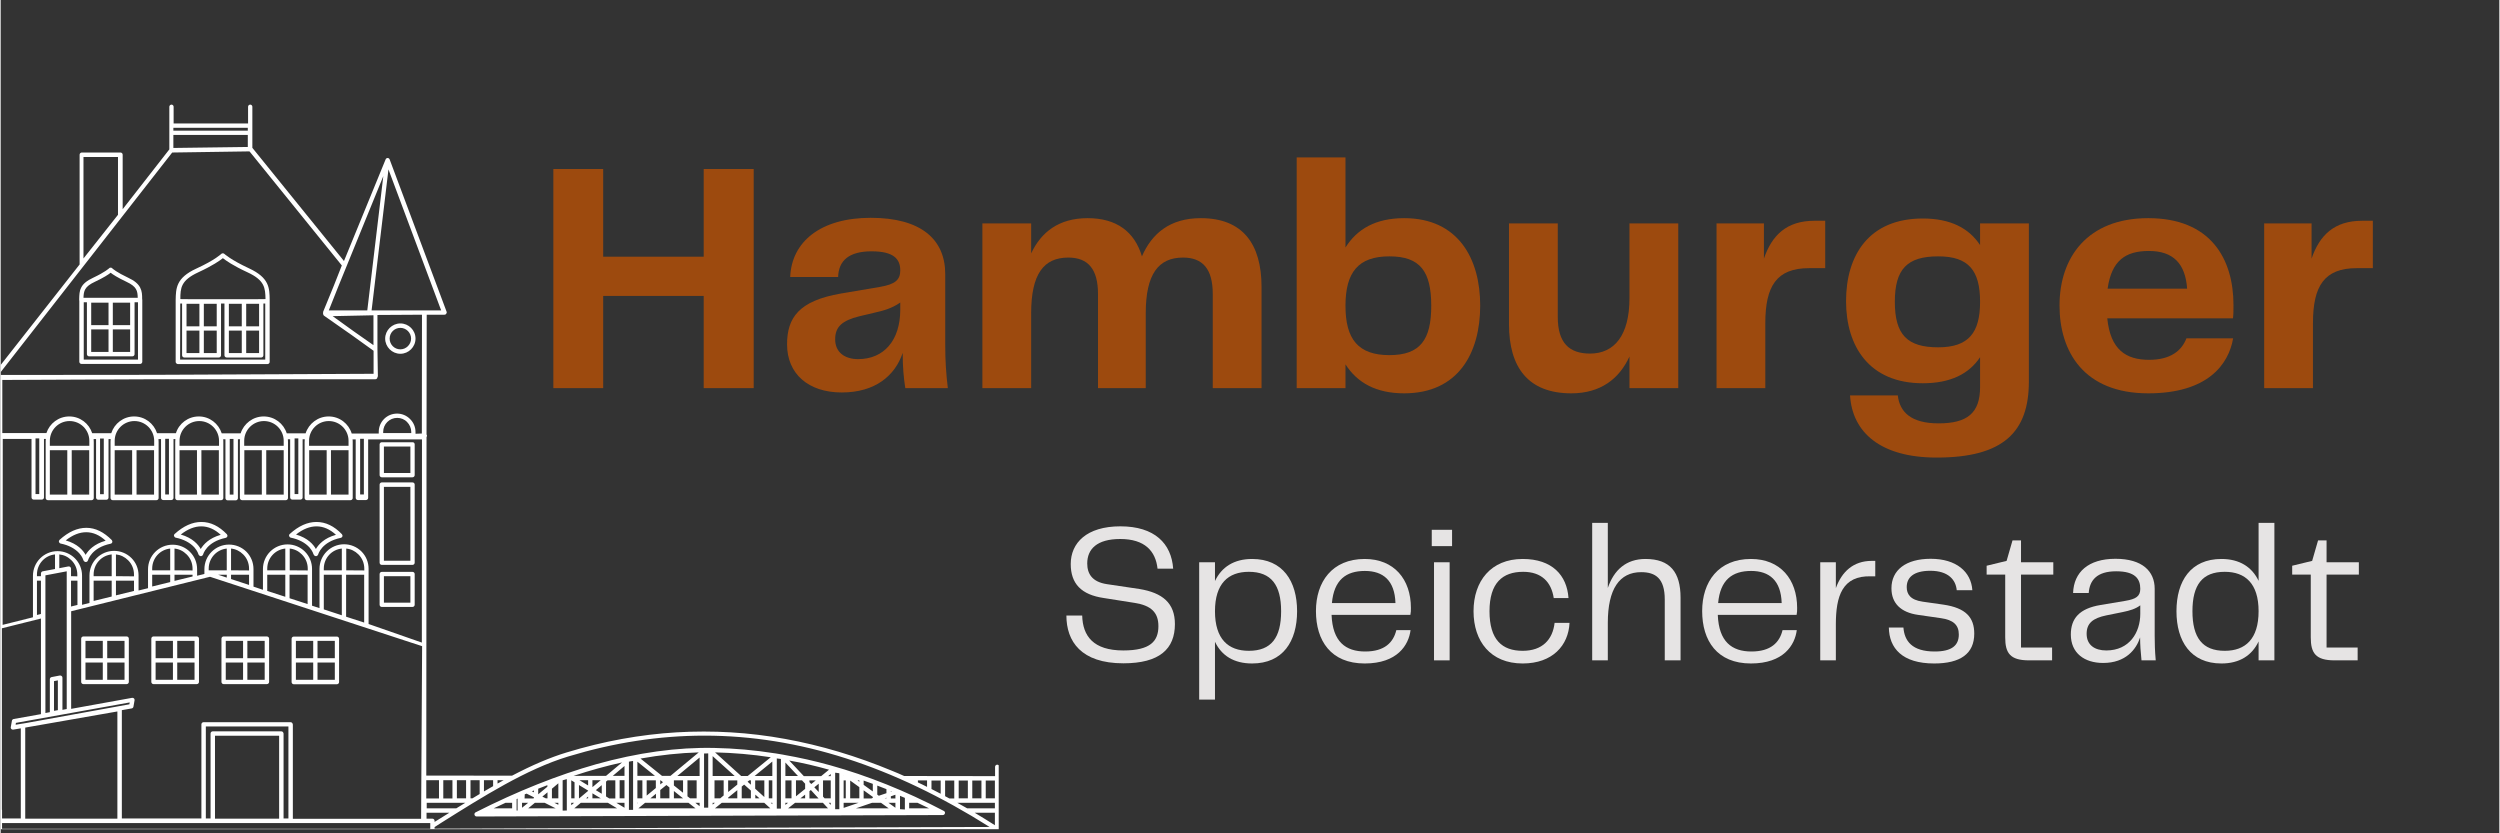 <svg xmlns="http://www.w3.org/2000/svg" xmlns:xlink="http://www.w3.org/1999/xlink" width="300" zoomAndPan="magnify" viewBox="0 0 224.88 75" height="100" preserveAspectRatio="xMidYMid meet" version="1.0"><rect x="0" y="0" width="224.88" height="75" fill="#333333" stroke="none"/><defs><g/><clipPath id="65a6553ed6"><path d="M 0 9.414 L 89.824 9.414 L 89.824 74.629 L 0 74.629 Z M 0 9.414 " clip-rule="nonzero"/></clipPath></defs><g clip-path="url(#65a6553ed6)"><path fill="#ffffff" d="M 89.883 72.945 L 89.883 72.043 C 89.883 72.043 89.883 72.027 89.883 72.027 C 89.883 72.027 89.883 72.016 89.883 72.016 L 89.883 69.016 C 89.883 68.91 89.789 68.82 89.688 68.82 C 89.586 68.82 89.496 68.91 89.496 69.016 L 89.496 69.852 L 81.316 69.84 C 80.969 69.684 80.621 69.531 80.258 69.387 C 77.051 68.051 73.805 67.082 70.609 66.504 C 67.363 65.91 64.078 65.719 60.848 65.91 C 57.562 66.105 54.238 66.711 50.953 67.715 C 49.461 68.164 47.836 68.859 46.02 69.812 L 38.305 69.801 L 38.328 39.336 C 38.355 39.297 38.367 39.258 38.367 39.219 C 38.367 39.168 38.355 39.129 38.328 39.105 L 38.344 28.324 L 39.941 28.324 C 40.004 28.324 40.07 28.297 40.105 28.23 C 40.145 28.168 40.16 28.117 40.133 28.051 L 35.008 14.348 C 34.98 14.27 34.902 14.219 34.824 14.219 C 34.75 14.219 34.672 14.27 34.645 14.348 L 30.898 23.492 L 22.652 13.305 L 22.652 9.605 C 22.652 9.504 22.562 9.414 22.461 9.414 C 22.355 9.414 22.266 9.504 22.266 9.605 L 22.266 11.113 L 15.566 11.113 L 15.566 9.605 C 15.566 9.504 15.477 9.414 15.375 9.414 C 15.273 9.414 15.18 9.504 15.18 9.605 L 15.18 13.445 L 10.98 18.828 L 10.98 13.922 C 10.98 13.816 10.891 13.727 10.789 13.727 L 7.297 13.727 C 7.195 13.727 7.105 13.816 7.105 13.922 L 7.105 23.801 L -0.766 33.824 C -0.816 33.887 -0.816 33.965 -0.793 34.027 C -0.754 34.094 -0.688 34.145 -0.609 34.145 L -0.227 34.145 L -0.25 56.273 C -0.277 56.301 -0.289 56.34 -0.289 56.391 L -0.289 69.812 L -7.965 69.828 C -9.781 68.875 -11.406 68.176 -12.898 67.727 C -16.184 66.723 -19.508 66.117 -22.793 65.922 C -26.027 65.73 -29.312 65.938 -32.559 66.516 C -35.75 67.094 -38.996 68.062 -42.207 69.402 C -42.555 69.543 -42.902 69.699 -43.262 69.852 L -51.441 69.863 L -51.441 69.027 C -51.441 68.926 -51.531 68.836 -51.633 68.836 C -51.738 68.836 -51.828 68.926 -51.828 69.027 L -51.828 72.027 C -51.828 72.027 -51.828 72.043 -51.828 72.043 C -51.828 72.043 -51.828 72.055 -51.828 72.055 L -51.828 74.785 C -51.828 74.891 -51.738 74.98 -51.633 74.98 L 89.676 74.98 C 89.777 74.98 89.867 74.891 89.867 74.785 Z M -1.383 70.215 L -0.289 70.215 L -0.289 71.863 L -1.383 71.863 Z M -0.277 72.25 L -0.277 72.75 L -2.941 72.75 C -3.215 72.582 -3.484 72.414 -3.754 72.25 Z M -2.594 70.215 L -1.77 70.215 L -1.77 71.863 L -2.594 71.863 Z M -3.82 70.215 L -2.996 70.215 L -2.996 71.863 L -3.82 71.863 Z M -5.043 70.215 L -4.219 70.215 L -4.219 71.848 L -4.398 71.848 C -4.617 71.719 -4.824 71.59 -5.043 71.461 Z M -6.266 70.215 L -5.441 70.215 L -5.441 71.23 C -5.711 71.062 -5.996 70.91 -6.266 70.754 Z M -6.652 70.215 L -6.652 70.523 C -6.82 70.434 -6.973 70.344 -7.141 70.25 C -7.168 70.238 -7.195 70.227 -7.219 70.215 Z M -45.324 70.25 L -44.5 70.25 L -44.5 70.434 C -44.77 70.562 -45.051 70.691 -45.324 70.832 Z M -46.535 70.25 L -45.711 70.25 L -45.711 71.023 C -45.98 71.168 -46.262 71.309 -46.535 71.449 Z M -47.758 70.25 L -46.934 70.25 L -46.934 71.656 C -47.062 71.719 -47.191 71.797 -47.32 71.863 L -47.758 71.863 Z M -48.98 70.25 L -48.156 70.25 L -48.156 71.848 L -48.98 71.848 Z M -50.203 70.25 L -49.379 70.25 L -49.379 71.848 L -50.203 71.848 C -50.203 71.848 -50.203 70.25 -50.203 70.25 Z M -51.414 70.25 L -50.59 70.25 L -50.59 71.848 L -51.414 71.848 Z M -51.414 72.25 L -48.027 72.25 C -48.324 72.414 -48.621 72.582 -48.918 72.75 L -51.414 72.75 Z M -51.414 73.137 L -49.598 73.137 C -50.203 73.496 -50.809 73.871 -51.414 74.258 Z M -50.953 74.426 C -42.258 68.938 -33.781 66.207 -25.277 66.207 C -21.195 66.207 -17.125 66.84 -13.016 68.086 C -9.254 69.234 -5.352 71.695 -1.578 74.066 C -1.309 74.23 -1.035 74.398 -0.766 74.578 Z M -0.262 74.426 C -0.637 74.195 -0.996 73.961 -1.359 73.742 C -1.668 73.551 -1.988 73.344 -2.312 73.148 L -0.262 73.148 Z M 87.445 70.25 L 88.27 70.25 L 88.27 71.848 L 87.445 71.848 Z M 86.223 70.25 L 87.047 70.25 L 87.047 71.848 L 86.223 71.848 Z M 85 70.25 L 85.824 70.25 L 85.824 71.863 L 85.387 71.863 C 85.258 71.797 85.129 71.719 85 71.656 Z M 83.773 70.25 L 84.602 70.25 L 84.602 71.438 C 84.328 71.297 84.047 71.152 83.773 71.012 Z M 82.551 70.238 L 83.375 70.238 L 83.375 70.82 C 83.105 70.676 82.82 70.547 82.551 70.418 Z M 44.719 70.215 L 45.285 70.215 C 45.258 70.227 45.234 70.238 45.207 70.25 C 45.039 70.344 44.887 70.434 44.719 70.523 Z M 43.496 70.215 L 44.32 70.215 L 44.32 70.754 C 44.051 70.91 43.766 71.074 43.496 71.23 Z M 42.285 70.215 L 43.109 70.215 L 43.109 71.461 C 42.891 71.59 42.684 71.719 42.465 71.848 L 42.285 71.848 Z M 41.059 70.215 L 41.887 70.215 L 41.887 71.848 L 41.059 71.848 Z M 41.82 72.25 C 41.551 72.414 41.281 72.582 41.008 72.75 L 38.344 72.75 L 38.344 72.25 Z M 39.836 70.215 L 40.66 70.215 L 40.66 71.863 L 39.836 71.863 Z M 39.449 70.215 L 39.449 71.863 L 38.305 71.863 L 38.305 70.215 Z M 34.902 15.246 L 39.645 27.938 L 33.383 27.938 Z M 26.094 64.996 L 18.262 64.996 C 18.156 64.996 18.066 65.086 18.066 65.188 L 18.066 73.664 L 10.906 73.664 L 10.906 63.914 L 11.793 63.758 C 11.871 63.746 11.934 63.684 11.949 63.605 L 12.051 63.023 C 12.062 62.961 12.039 62.895 12 62.859 C 11.961 62.82 11.883 62.793 11.832 62.805 L 6.344 63.797 L 6.344 55.012 L 18.84 51.91 L 37.93 58.156 L 37.84 73.691 L 26.297 73.691 L 26.297 65.215 C 26.285 65.086 26.195 64.996 26.094 64.996 Z M 25.254 65.82 L 19.086 65.82 C 18.98 65.82 18.891 65.91 18.891 66.012 L 18.891 73.664 L 18.465 73.664 L 18.465 65.383 L 25.898 65.383 L 25.898 73.664 L 25.461 73.664 L 25.461 66.027 C 25.449 65.91 25.371 65.82 25.254 65.82 Z M 25.062 66.219 L 25.062 73.68 L 19.289 73.68 L 19.289 66.219 Z M 2.43 65.047 L 1.977 65.125 C 1.965 65.125 1.965 65.125 1.953 65.125 L 1.348 65.227 L 1.371 65.059 L 11.613 63.219 L 11.586 63.387 Z M 10.504 64.031 L 10.504 73.68 L 2.211 73.68 L 2.211 65.484 L 2.492 65.434 Z M 6.332 51.855 L 6.332 51.176 C 6.332 51.109 6.305 51.059 6.254 51.02 C 6.203 50.98 6.152 50.969 6.086 50.98 L 5.277 51.137 L 5.277 49.898 C 5.688 49.938 6.062 50.117 6.371 50.426 C 6.719 50.773 6.898 51.227 6.898 51.715 L 6.898 51.871 Z M 6.91 52.258 L 6.91 54.445 L 6.332 54.586 L 6.332 52.258 Z M 5.945 51.418 L 5.945 63.812 L 5.559 63.887 L 5.559 60.988 C 5.559 60.926 5.535 60.875 5.48 60.836 C 5.43 60.797 5.379 60.785 5.312 60.797 L 4.582 60.938 C 4.488 60.953 4.426 61.043 4.426 61.133 L 4.426 64.094 L 4.027 64.172 L 4.027 51.781 Z M 5.148 61.234 L 5.148 63.914 L 4.801 63.977 L 4.801 61.301 Z M 4.891 51.211 L 3.781 51.418 C 3.691 51.434 3.625 51.523 3.625 51.613 L 3.625 51.855 L 3.266 51.855 L 3.266 51.703 C 3.266 50.762 3.977 49.988 4.891 49.898 Z M 3.625 52.258 L 3.625 55.258 L 3.266 55.348 L 3.266 52.258 Z M 9.992 52.258 L 9.992 53.688 L 8.367 54.086 L 8.367 52.258 Z M 8.367 51.855 L 8.367 51.703 C 8.367 50.762 9.074 49.988 9.992 49.898 L 9.992 51.855 Z M 12 52.258 L 12 53.184 L 10.375 53.582 L 10.375 52.258 Z M 10.375 51.855 L 10.375 49.898 C 10.789 49.938 11.164 50.117 11.473 50.426 C 11.82 50.773 12 51.227 12 51.715 L 12 51.871 Z M 15.258 51.727 L 15.258 52.387 L 13.637 52.785 L 13.637 51.727 Z M 13.637 51.328 L 13.637 51.176 C 13.637 50.234 14.344 49.461 15.258 49.371 L 15.258 51.328 Z M 17.27 51.727 L 17.27 51.883 L 15.645 52.281 L 15.645 51.727 Z M 15.645 51.328 L 15.645 49.371 C 16.059 49.41 16.43 49.59 16.738 49.898 C 17.09 50.246 17.27 50.699 17.27 51.188 L 17.27 51.34 Z M 18.723 51.328 L 18.723 51.176 C 18.723 50.234 19.434 49.461 20.348 49.371 L 20.348 51.328 Z M 20.348 51.727 L 20.348 51.984 L 19.574 51.727 Z M 22.355 51.727 L 22.355 52.645 L 20.734 52.113 L 20.734 51.727 Z M 20.734 51.328 L 20.734 49.371 C 21.145 49.41 21.52 49.59 21.828 49.898 C 22.176 50.246 22.355 50.699 22.355 51.188 L 22.355 51.34 Z M 25.617 51.727 L 25.617 53.711 L 23.992 53.184 L 23.992 51.727 Z M 23.992 51.328 L 23.992 51.176 C 23.992 50.234 24.699 49.461 25.617 49.371 L 25.617 51.328 Z M 27.625 51.727 L 27.625 54.367 L 26 53.84 L 26 51.727 Z M 26.016 51.328 L 26.016 49.371 C 26.426 49.41 26.801 49.59 27.109 49.898 C 27.457 50.246 27.637 50.699 27.637 51.188 L 27.637 51.34 Z M 30.703 51.727 L 30.703 55.375 L 29.082 54.844 L 29.082 51.727 Z M 29.082 51.328 L 29.082 51.176 C 29.082 50.234 29.789 49.461 30.703 49.371 L 30.703 51.328 Z M 32.715 51.727 L 32.715 56.031 L 31.09 55.504 L 31.09 51.727 Z M 31.102 51.328 L 31.102 49.371 C 31.516 49.41 31.891 49.59 32.199 49.898 C 32.547 50.246 32.727 50.699 32.727 51.188 L 32.727 51.34 Z M 33.113 56.16 L 33.113 51.188 C 33.113 50.594 32.879 50.039 32.469 49.629 C 32.055 49.215 31.488 48.984 30.91 48.984 C 29.688 48.984 28.695 49.977 28.695 51.199 L 28.695 54.73 L 28.023 54.512 L 28.023 51.199 C 28.023 50.609 27.793 50.055 27.379 49.641 C 26.969 49.23 26.402 48.996 25.82 48.996 C 24.598 48.996 23.605 49.988 23.605 51.211 L 23.605 53.082 L 22.754 52.797 L 22.754 51.211 C 22.754 50.621 22.523 50.066 22.113 49.652 C 21.699 49.242 21.133 49.012 20.555 49.012 C 19.328 49.012 18.336 50.004 18.336 51.227 L 18.336 51.652 L 18.262 51.676 L 17.68 51.816 L 17.68 51.227 C 17.68 50.633 17.449 50.078 17.035 49.668 C 16.625 49.254 16.059 49.023 15.477 49.023 C 14.254 49.023 13.262 50.016 13.262 51.238 L 13.262 52.938 L 12.41 53.145 L 12.41 51.781 C 12.41 51.188 12.18 50.633 11.77 50.223 C 11.355 49.809 10.789 49.578 10.211 49.578 C 8.984 49.578 7.992 50.57 7.992 51.793 L 7.992 54.266 L 7.324 54.434 L 7.324 51.805 C 7.324 51.211 7.094 50.66 6.68 50.246 C 6.27 49.836 5.699 49.602 5.121 49.602 C 3.898 49.602 2.906 50.594 2.906 51.816 L 2.906 55.555 L 0.176 56.238 L 0.176 55.18 C 0.176 55.168 0.176 55.156 0.176 55.141 L 0.188 39.504 L 2.777 39.504 L 2.777 44.773 C 2.777 44.875 2.867 44.965 2.969 44.965 L 3.703 44.965 C 3.809 44.965 3.898 44.875 3.898 44.773 L 3.898 39.504 L 4.066 39.504 C 4.051 39.594 4.051 39.684 4.051 39.785 L 4.051 44.824 C 4.051 44.926 4.141 45.016 4.246 45.016 L 8.188 45.016 C 8.289 45.016 8.379 44.926 8.379 44.824 L 8.379 39.785 C 8.379 39.695 8.379 39.605 8.367 39.516 L 8.586 39.516 L 8.586 44.785 C 8.586 44.887 8.676 44.977 8.781 44.977 L 9.516 44.977 C 9.617 44.977 9.707 44.887 9.707 44.785 L 9.707 39.516 L 9.898 39.516 C 9.887 39.605 9.887 39.695 9.887 39.785 L 9.887 44.824 C 9.887 44.926 9.977 45.016 10.082 45.016 L 14.023 45.016 C 14.125 45.016 14.215 44.926 14.215 44.824 L 14.215 39.785 C 14.215 39.695 14.215 39.605 14.203 39.516 L 14.434 39.516 L 14.434 44.812 C 14.434 44.914 14.523 45.004 14.629 45.004 L 15.363 45.004 C 15.465 45.004 15.555 44.914 15.555 44.812 L 15.555 39.516 L 15.723 39.516 C 15.711 39.605 15.711 39.695 15.711 39.785 L 15.711 44.824 C 15.711 44.926 15.801 45.016 15.902 45.016 L 19.844 45.016 C 19.949 45.016 20.039 44.926 20.039 44.824 L 20.039 39.785 C 20.039 39.695 20.039 39.605 20.023 39.531 L 20.23 39.531 L 20.23 44.836 C 20.23 44.941 20.32 45.031 20.426 45.031 L 21.16 45.031 C 21.262 45.031 21.352 44.941 21.352 44.836 L 21.352 39.531 L 21.547 39.531 C 21.531 39.621 21.531 39.695 21.531 39.785 L 21.531 44.824 C 21.531 44.926 21.621 45.016 21.727 45.016 L 25.668 45.016 C 25.77 45.016 25.859 44.926 25.859 44.824 L 25.859 39.785 C 25.859 39.695 25.859 39.621 25.848 39.531 L 26.055 39.531 L 26.055 44.773 C 26.055 44.875 26.145 44.965 26.246 44.965 L 26.98 44.965 C 27.086 44.965 27.176 44.875 27.176 44.773 L 27.176 39.531 L 27.367 39.531 C 27.355 39.605 27.355 39.695 27.355 39.785 L 27.355 44.824 C 27.355 44.926 27.445 45.016 27.547 45.016 L 31.488 45.016 C 31.594 45.016 31.684 44.926 31.684 44.824 L 31.684 39.785 C 31.684 39.711 31.684 39.621 31.668 39.543 L 31.953 39.543 L 31.953 44.812 C 31.953 44.914 32.043 45.004 32.145 45.004 L 32.879 45.004 C 32.984 45.004 33.074 44.914 33.074 44.812 L 33.074 39.543 L 37.918 39.543 L 37.906 57.832 Z M 3.137 44.465 L 3.137 39.453 L 3.473 39.453 L 3.473 44.465 Z M 4.426 40.121 L 4.426 39.672 C 4.426 38.691 5.223 37.895 6.203 37.895 C 7.184 37.895 7.98 38.691 7.98 39.672 L 7.98 40.121 Z M 7.969 40.52 L 7.969 44.516 L 6.395 44.516 L 6.395 40.52 Z M 5.996 40.52 L 5.996 44.516 L 4.426 44.516 L 4.426 40.52 Z M 8.945 44.477 L 8.945 39.465 L 9.281 39.465 L 9.281 44.477 Z M 10.262 40.121 L 10.262 39.672 C 10.262 38.691 11.059 37.895 12.039 37.895 C 13.016 37.895 13.816 38.691 13.816 39.672 L 13.816 40.121 Z M 13.805 40.52 L 13.805 44.516 L 12.23 44.516 L 12.23 40.52 Z M 11.832 40.52 L 11.832 44.516 L 10.262 44.516 L 10.262 40.52 Z M 14.809 44.5 L 14.809 39.492 L 15.145 39.492 L 15.145 44.5 Z M 16.098 40.121 L 16.098 39.672 C 16.098 38.691 16.895 37.895 17.875 37.895 C 18.852 37.895 19.652 38.691 19.652 39.672 L 19.652 40.121 Z M 19.637 40.52 L 19.637 44.516 L 18.066 44.516 L 18.066 40.52 Z M 17.668 40.52 L 17.668 44.516 L 16.098 44.516 L 16.098 40.52 Z M 20.617 44.516 L 20.617 39.504 L 20.953 39.504 L 20.953 44.516 Z M 21.918 40.121 L 21.918 39.672 C 21.918 38.691 22.719 37.895 23.695 37.895 C 24.676 37.895 25.473 38.691 25.473 39.672 L 25.473 40.121 Z M 25.473 40.52 L 25.473 44.516 L 23.902 44.516 L 23.902 40.52 Z M 23.504 40.52 L 23.504 44.516 L 21.93 44.516 L 21.93 40.52 Z M 26.453 44.465 L 26.453 39.453 L 26.789 39.453 L 26.789 44.465 Z M 27.754 40.121 L 27.754 39.672 C 27.754 38.691 28.551 37.895 29.531 37.895 C 30.512 37.895 31.309 38.691 31.309 39.672 L 31.309 40.121 Z M 31.309 40.52 L 31.309 44.516 L 29.727 44.516 L 29.727 40.52 Z M 29.34 40.52 L 29.34 44.516 L 27.766 44.516 L 27.766 40.52 Z M 32.352 44.488 L 32.352 39.492 L 32.688 39.492 L 32.688 44.5 L 32.352 44.5 Z M 34.426 38.977 L 34.426 38.871 C 34.426 38.176 34.992 37.609 35.688 37.609 C 36.023 37.609 36.348 37.738 36.578 37.984 C 36.809 38.215 36.953 38.539 36.953 38.871 L 36.953 38.977 Z M 37.336 39.039 L 37.336 38.887 C 37.336 38.449 37.172 38.035 36.848 37.715 C 36.539 37.402 36.125 37.223 35.676 37.223 C 34.762 37.223 34.027 37.957 34.027 38.871 L 34.027 39.016 L 31.594 39.016 C 31.32 38.125 30.496 37.48 29.52 37.48 C 28.551 37.48 27.727 38.125 27.445 39 L 25.746 39 C 25.473 38.125 24.648 37.48 23.672 37.48 C 22.703 37.48 21.879 38.125 21.598 39 L 19.895 39 C 19.613 38.125 18.801 37.48 17.836 37.48 C 16.867 37.48 16.043 38.113 15.773 38.988 L 14.074 38.988 C 13.789 38.113 12.98 37.48 12.012 37.48 C 11.047 37.48 10.234 38.113 9.953 38.988 L 8.238 38.988 C 7.953 38.113 7.145 37.48 6.176 37.48 C 5.211 37.48 4.398 38.113 4.117 38.977 L 0.148 38.977 L 0.148 34.195 L 13.766 34.133 L 33.719 34.133 C 33.82 34.133 33.91 34.055 33.91 33.953 C 33.938 33.914 33.949 33.875 33.949 33.836 L 33.91 31.414 L 33.91 28.348 L 37.918 28.324 L 37.906 39.016 Z M 33.539 31.055 L 31.812 29.844 L 29.879 28.453 L 33.551 28.375 L 33.551 31.055 Z M 34.438 15.852 L 32.996 27.938 L 29.531 27.938 L 30.367 25.836 Z M 15.543 11.5 L 22.242 11.5 L 22.242 11.758 L 15.543 11.758 Z M 15.543 12.145 L 22.242 12.145 L 22.242 13.227 L 15.543 13.316 Z M 7.453 14.129 L 10.559 14.129 L 10.559 19.332 L 7.453 23.262 Z M -0.199 33.746 L 15.438 13.727 L 22.355 13.625 C 22.371 13.637 22.395 13.637 22.406 13.637 L 30.703 23.891 L 29.996 25.684 L 29.027 28.051 C 29.016 28.09 29.016 28.129 29.016 28.168 C 29.004 28.207 29.016 28.246 29.027 28.27 C 29.027 28.336 29.055 28.387 29.121 28.426 L 31.605 30.164 L 33.562 31.57 L 33.562 33.641 L 13.805 33.734 Z M 0.109 72.055 L 0.109 56.547 L 3.625 55.668 L 3.625 64.273 L 1.168 64.711 C 1.09 64.727 1.023 64.789 1.012 64.867 L 0.91 65.445 C 0.895 65.512 0.922 65.574 0.961 65.613 C 1 65.652 1.051 65.664 1.102 65.664 C 1.113 65.664 1.129 65.664 1.141 65.664 L 1.812 65.551 L 1.812 73.664 L 0.125 73.664 L 0.125 72.93 C 0.125 72.906 0.125 72.879 0.109 72.867 Z M 38.664 74.594 L 0.125 74.594 L 0.125 74.078 L 38.664 74.078 Z M 38.859 73.68 L 38.328 73.68 L 38.328 73.148 L 40.379 73.148 C 40.055 73.344 39.746 73.551 39.426 73.742 C 39.297 73.82 39.18 73.898 39.051 73.973 L 39.051 73.871 C 39.051 73.77 38.961 73.68 38.859 73.68 Z M 39.051 74.578 L 39.051 74.438 C 39.242 74.309 39.438 74.195 39.629 74.066 C 43.406 71.695 47.297 69.234 51.07 68.086 C 55.18 66.84 59.25 66.207 63.332 66.207 C 71.836 66.207 80.309 68.938 89.004 74.426 Z M 89.48 74.27 C 88.875 73.883 88.27 73.512 87.664 73.148 L 89.48 73.148 Z M 89.48 72.75 L 86.984 72.75 C 86.688 72.582 86.391 72.414 86.094 72.25 L 89.48 72.25 Z M 89.48 71.848 L 88.656 71.848 L 88.656 70.25 L 89.48 70.25 Z M 42.746 73.109 C 42.672 73.148 42.617 73.238 42.645 73.332 C 42.672 73.422 42.746 73.484 42.84 73.484 L 84.793 73.355 C 84.883 73.355 84.961 73.293 84.984 73.203 C 85.012 73.109 84.961 73.02 84.883 72.984 C 81.469 71.191 78.031 69.812 74.656 68.875 C 73.266 68.488 71.871 68.176 70.48 67.934 C 70.469 67.934 70.441 67.922 70.43 67.922 C 70.199 67.883 69.965 67.844 69.734 67.805 C 69.707 67.793 69.684 67.793 69.656 67.793 C 69.645 67.793 69.645 67.793 69.633 67.793 C 67.84 67.508 66.039 67.352 64.262 67.316 C 60.91 67.238 57.316 67.738 53.594 68.781 C 50.156 69.75 46.508 71.203 42.746 73.109 Z M 70.867 72.75 L 71.5 72.25 L 74 72.25 L 74.461 72.75 Z M 71.578 71.668 L 71.578 70.227 L 72.117 70.227 L 72.402 70.535 L 72.402 71 Z M 72.402 71.516 L 72.402 71.848 L 71.977 71.848 Z M 72.953 70.562 L 72.789 70.395 L 72.789 70.238 L 73.355 70.238 Z M 73.625 70.535 L 73.625 71.281 L 73.227 70.855 Z M 72.918 71.102 L 73.613 71.863 L 72.789 71.863 L 72.789 71.203 Z M 74.707 72.441 L 74.527 72.25 L 74.707 72.25 Z M 74.707 71.848 L 74.152 71.848 L 74.012 71.695 L 74.012 70.238 L 74.707 70.238 Z M 76.973 72.75 L 78.43 72.25 L 79.227 72.25 L 79.922 72.75 Z M 79.574 71.848 L 79.719 71.797 L 79.719 71.848 Z M 81.766 72.25 L 82.512 72.25 C 82.859 72.414 83.207 72.582 83.555 72.75 L 81.766 72.75 Z M 80.93 71.617 C 80.969 71.629 81.004 71.656 81.043 71.668 C 81.199 71.734 81.301 71.785 81.379 71.809 L 81.379 72.855 L 80.941 72.828 L 80.941 71.617 Z M 80.117 71.191 C 80.145 71.203 80.168 71.219 80.195 71.23 L 80.117 71.258 Z M 80.117 71.668 L 80.527 71.527 L 80.527 71.863 L 80.117 71.863 Z M 80.527 72.25 L 80.527 72.699 L 79.898 72.25 Z M 78.895 70.703 C 79.164 70.805 79.445 70.922 79.719 71.023 L 79.719 71.387 L 79.035 71.617 L 78.895 71.516 Z M 77.668 70.25 C 77.941 70.355 78.223 70.445 78.492 70.547 L 78.492 71.23 L 77.668 70.637 Z M 77.668 71.129 L 78.492 71.719 L 78.492 71.809 L 78.363 71.863 L 77.668 71.863 Z M 77.281 70.238 L 77.281 70.355 L 77.117 70.238 Z M 76.457 70.25 L 77.281 70.844 L 77.281 71.848 L 76.457 71.848 Z M 75.867 69.828 L 75.891 69.84 L 75.867 69.84 Z M 75.867 70.238 L 76.059 70.238 L 76.059 71.848 L 75.867 71.848 Z M 75.867 72.25 L 77.219 72.25 L 75.867 72.711 Z M 75.105 69.543 C 75.133 69.543 75.172 69.555 75.211 69.555 C 75.273 69.57 75.375 69.582 75.48 69.594 L 75.48 72.828 L 75.105 72.828 Z M 74.707 69.66 L 74.707 69.852 L 74.477 69.852 Z M 74.551 69.273 L 73.844 69.852 L 72.285 69.852 L 70.973 68.449 C 72.168 68.656 73.367 68.938 74.551 69.273 Z M 70.625 68.629 L 71.758 69.84 L 70.625 69.84 Z M 70.625 70.238 L 71.176 70.238 L 71.176 71.848 L 70.625 71.848 Z M 70.625 72.25 L 70.867 72.25 L 70.625 72.441 Z M 69.852 68.254 C 69.875 68.254 69.902 68.27 69.926 68.27 C 69.98 68.281 70.109 68.293 70.223 68.305 L 70.223 72.777 L 69.852 72.777 Z M 51.352 70.227 L 51.648 70.406 L 51.648 71.848 L 51.352 71.848 Z M 48.379 70.984 C 48.648 70.871 48.93 70.766 49.203 70.664 L 49.203 70.805 L 48.379 71.488 Z M 49.215 71.309 L 49.215 71.848 L 49.059 71.848 L 48.75 71.695 Z M 47.992 71.141 L 47.992 71.309 L 47.809 71.219 C 47.863 71.191 47.926 71.168 47.992 71.141 Z M 47.168 71.488 C 47.219 71.461 47.281 71.438 47.332 71.426 L 47.992 71.758 L 47.992 71.824 L 47.938 71.863 L 47.152 71.863 Z M 46.031 72.75 L 44.371 72.75 C 44.73 72.582 45.094 72.414 45.441 72.25 L 46.031 72.25 Z M 46.523 72.945 L 46.434 72.945 L 46.434 71.914 L 46.523 71.875 Z M 46.922 72.699 L 46.922 72.25 L 47.477 72.25 Z M 47.477 72.75 L 48.082 72.25 L 48.957 72.25 L 49.949 72.75 Z M 50.191 72.43 L 49.832 72.25 L 50.191 72.25 Z M 50.191 71.848 L 49.613 71.848 L 49.613 70.984 L 50.191 70.496 Z M 50.953 72.891 L 50.953 72.945 L 50.578 72.957 L 50.578 70.227 C 50.684 70.199 50.836 70.16 50.953 70.121 Z M 51.352 72.469 L 51.352 72.25 L 51.609 72.25 Z M 51.625 72.75 L 52.215 72.25 L 54.648 72.25 L 55.477 72.75 Z M 52.871 71.152 L 52.871 71.18 L 52.074 71.848 L 52.047 71.848 L 52.047 70.652 Z M 52.086 70.215 L 52.871 70.215 L 52.871 70.691 Z M 52.871 71.695 L 52.871 71.848 L 52.691 71.848 Z M 53.258 70.844 L 53.258 70.215 L 54.008 70.215 Z M 54.098 70.664 L 54.098 71.438 L 53.566 71.113 Z M 54.008 71.848 L 53.258 71.848 L 53.258 71.398 Z M 54.484 71.68 L 54.484 70.344 L 54.625 70.227 L 55.32 70.227 L 55.32 71.863 L 54.777 71.863 Z M 56.145 72.699 L 55.41 72.25 L 56.145 72.25 Z M 56.145 71.848 L 55.707 71.848 L 55.707 70.215 L 56.145 70.215 Z M 57.395 72.75 L 58 72.25 L 61.902 72.25 L 62.535 72.75 Z M 58.141 71.605 L 58.141 70.227 L 58.965 70.227 L 58.965 70.922 Z M 58.977 71.438 L 58.977 71.848 L 58.477 71.848 Z M 59.918 70.652 L 60.188 70.871 L 60.188 71.848 L 59.363 71.848 L 59.363 71.102 Z M 59.363 70.598 L 59.363 70.227 L 59.391 70.227 L 59.609 70.395 Z M 61.414 71.848 L 60.59 71.848 L 60.59 71.191 Z M 60.59 70.691 L 60.59 70.227 L 61.414 70.227 L 61.414 71.348 Z M 61.812 71.668 L 61.812 70.227 L 62.637 70.227 L 62.637 71.848 L 62.043 71.848 Z M 62.906 72.559 L 62.52 72.25 L 62.906 72.25 Z M 64.285 72.75 L 64.902 72.25 L 68.719 72.25 L 69.27 72.75 Z M 64.246 71.848 L 64.246 70.227 L 65.07 70.227 L 65.07 71.59 L 64.762 71.848 Z M 66.297 71.113 L 66.297 71.848 L 65.473 71.848 L 65.473 71.785 Z M 65.473 71.281 L 65.473 70.238 L 66.297 70.238 L 66.297 70.613 Z M 67.52 71.152 L 67.52 71.848 L 66.695 71.848 L 66.695 70.793 L 66.914 70.613 Z M 67.223 70.355 L 67.379 70.227 L 67.52 70.227 L 67.52 70.625 Z M 68.293 71.848 L 67.918 71.848 L 67.918 71.516 Z M 67.906 70.984 L 67.906 70.238 L 68.73 70.238 L 68.73 71.734 Z M 69.449 72.379 L 69.309 72.25 L 69.449 72.25 Z M 69.449 71.848 L 69.129 71.848 L 69.129 70.227 L 69.449 70.227 Z M 69.449 69.84 L 67.855 69.84 L 69.449 68.539 Z M 69.309 68.152 L 67.234 69.84 L 66.645 69.84 L 64.297 67.715 C 65.961 67.754 67.637 67.895 69.309 68.152 Z M 64.078 68.051 L 66.062 69.84 L 64.078 69.84 Z M 64.078 72.25 L 64.285 72.25 L 64.078 72.414 Z M 63.305 67.816 L 63.68 67.805 L 63.68 72.688 C 63.562 72.688 63.422 72.688 63.305 72.688 Z M 62.906 69.84 L 60.898 69.84 L 62.906 68.176 Z M 62.828 67.715 L 60.281 69.828 L 59.52 69.828 L 57.586 68.27 C 59.391 67.945 61.141 67.766 62.828 67.715 Z M 57.305 68.551 L 58.887 69.828 L 57.305 69.828 Z M 57.305 70.227 L 57.754 70.227 L 57.754 71.848 L 57.305 71.848 Z M 57.305 72.25 L 57.367 72.25 L 57.305 72.312 Z M 56.918 68.488 L 56.918 72.891 L 56.543 72.891 L 56.543 68.551 C 56.648 68.527 56.789 68.5 56.918 68.488 Z M 56.145 69.516 L 56.145 69.828 L 55.09 69.828 L 56.145 68.938 Z M 54.484 69.828 L 51.559 69.828 C 53.039 69.336 54.496 68.938 55.926 68.617 Z M 18.066 46.977 C 17.254 46.977 16.457 47.336 15.656 48.059 C 15.605 48.109 15.582 48.188 15.605 48.25 C 15.633 48.316 15.684 48.379 15.762 48.391 C 16.469 48.535 17.051 48.844 17.438 49.27 C 17.719 49.59 17.797 49.875 17.797 49.875 C 17.809 49.91 17.82 49.938 17.848 49.965 L 17.887 50.004 C 17.926 50.039 17.977 50.055 18.027 50.055 C 18.043 50.055 18.066 50.055 18.078 50.039 C 18.145 50.027 18.195 49.965 18.223 49.898 C 18.223 49.887 18.52 48.766 20.258 48.406 C 20.32 48.391 20.387 48.34 20.398 48.277 C 20.426 48.211 20.398 48.133 20.359 48.082 C 19.652 47.348 18.891 46.977 18.066 46.977 Z M 18.004 49.41 C 17.785 49.012 17.281 48.418 16.211 48.109 C 17.461 47.117 18.723 47.129 19.805 48.133 C 18.75 48.43 18.246 49.012 18.004 49.41 Z M 7.711 47.504 C 6.898 47.504 6.102 47.863 5.301 48.586 C 5.25 48.637 5.223 48.715 5.25 48.777 C 5.277 48.855 5.328 48.906 5.406 48.922 C 6.113 49.062 6.691 49.371 7.078 49.797 C 7.363 50.117 7.441 50.402 7.441 50.402 C 7.453 50.441 7.465 50.465 7.492 50.492 L 7.531 50.531 C 7.57 50.57 7.621 50.582 7.672 50.582 C 7.684 50.582 7.711 50.582 7.723 50.57 C 7.789 50.555 7.84 50.492 7.863 50.426 C 7.863 50.414 8.16 49.293 9.898 48.934 C 9.965 48.922 10.027 48.867 10.043 48.805 C 10.066 48.738 10.043 48.664 10.004 48.609 C 9.293 47.891 8.535 47.504 7.711 47.504 Z M 7.645 49.938 C 7.426 49.539 6.926 48.945 5.855 48.637 C 7.105 47.645 8.367 47.656 9.449 48.664 C 8.395 48.957 7.879 49.539 7.645 49.938 Z M 28.422 46.977 C 27.613 46.977 26.812 47.336 26.016 48.059 C 25.965 48.109 25.938 48.188 25.965 48.25 C 25.988 48.316 26.039 48.379 26.117 48.391 C 26.828 48.535 27.406 48.844 27.793 49.27 C 28.074 49.59 28.152 49.875 28.152 49.875 C 28.168 49.91 28.18 49.938 28.203 49.965 L 28.242 50.004 C 28.281 50.039 28.332 50.055 28.387 50.055 C 28.398 50.055 28.422 50.055 28.438 50.039 C 28.5 50.027 28.551 49.965 28.578 49.898 C 28.578 49.887 28.875 48.766 30.613 48.406 C 30.68 48.391 30.742 48.34 30.754 48.277 C 30.781 48.211 30.754 48.133 30.715 48.082 C 30.02 47.348 29.25 46.977 28.422 46.977 Z M 28.371 49.41 C 28.152 49.012 27.652 48.418 26.582 48.109 C 27.832 47.117 29.094 47.129 30.176 48.133 C 29.105 48.43 28.605 49.012 28.371 49.41 Z M 12.734 26.906 C 12.734 26.543 12.723 26.211 12.555 25.887 C 12.375 25.539 12.039 25.258 11.484 25 C 10.441 24.508 10.082 24.188 10.043 24.148 C 10.004 24.109 9.965 24.086 9.914 24.086 C 9.863 24.086 9.797 24.098 9.758 24.148 C 9.758 24.148 9.41 24.484 8.316 25 C 7.762 25.258 7.414 25.539 7.246 25.887 C 7.078 26.211 7.078 26.543 7.066 26.906 C 7.066 26.93 7.066 26.969 7.066 26.996 C 7.066 27.023 7.066 27.047 7.078 27.059 L 7.078 32.559 C 7.078 32.664 7.168 32.754 7.273 32.754 L 12.555 32.754 C 12.656 32.754 12.746 32.664 12.746 32.559 L 12.746 26.996 C 12.746 26.969 12.746 26.945 12.734 26.93 C 12.734 26.918 12.734 26.918 12.734 26.906 Z M 8.484 25.359 C 9.281 24.984 9.707 24.703 9.898 24.547 C 10.094 24.703 10.52 24.984 11.316 25.359 C 12.258 25.797 12.32 26.184 12.336 26.801 L 7.453 26.801 C 7.477 26.184 7.543 25.797 8.484 25.359 Z M 10.094 29.262 L 10.094 27.242 L 11.652 27.242 L 11.652 29.262 Z M 11.652 29.648 L 11.652 31.672 L 10.094 31.672 L 10.094 29.648 Z M 8.148 29.262 L 8.148 27.242 L 9.707 27.242 L 9.707 29.262 Z M 9.707 29.648 L 9.707 31.672 L 8.148 31.672 L 8.148 29.648 Z M 12.359 32.367 L 7.477 32.367 L 7.477 27.203 L 7.762 27.203 L 7.762 31.879 C 7.762 31.98 7.852 32.07 7.953 32.07 L 11.859 32.07 C 11.961 32.07 12.051 31.98 12.051 31.879 L 12.051 27.203 L 12.359 27.203 Z M 15.953 32.766 L 24.02 32.766 C 24.121 32.766 24.211 32.676 24.211 32.574 L 24.211 27.125 C 24.211 27.125 24.211 27.125 24.211 27.113 C 24.211 27.059 24.211 27.023 24.211 26.984 C 24.199 25.914 24.172 25 22.371 24.16 C 20.684 23.375 20.152 22.859 20.129 22.848 C 20.09 22.809 20.039 22.797 19.984 22.797 C 19.934 22.797 19.883 22.82 19.844 22.859 C 19.844 22.859 19.316 23.391 17.602 24.176 C 15.785 25.012 15.773 25.941 15.75 26.996 C 15.75 27.035 15.75 27.086 15.75 27.125 C 15.75 27.125 15.75 27.125 15.75 27.137 L 15.75 32.586 C 15.762 32.676 15.852 32.766 15.953 32.766 Z M 17.785 24.508 C 19.098 23.902 19.742 23.441 20 23.234 C 20.258 23.441 20.902 23.902 22.215 24.508 C 23.773 25.23 23.812 25.914 23.836 26.918 L 22.691 26.93 L 17.32 26.93 L 16.172 26.918 C 16.172 25.902 16.227 25.23 17.785 24.508 Z M 22.098 29.367 L 22.098 27.344 L 23.258 27.344 L 23.258 29.367 Z M 23.258 29.754 L 23.258 31.773 L 22.098 31.773 L 22.098 29.754 Z M 20.539 29.367 L 20.539 27.344 L 21.699 27.344 L 21.699 29.367 Z M 21.699 29.754 L 21.699 31.773 L 20.539 31.773 L 20.539 29.754 Z M 18.285 29.367 L 18.285 27.344 L 19.445 27.344 L 19.445 29.367 Z M 19.445 29.754 L 19.445 31.773 L 18.285 31.773 L 18.285 29.754 Z M 16.727 29.367 L 16.727 27.344 L 17.887 27.344 L 17.887 29.367 Z M 17.887 29.754 L 17.887 31.773 L 16.727 31.773 L 16.727 29.754 Z M 16.16 27.316 L 16.328 27.316 L 16.328 31.98 C 16.328 32.082 16.418 32.176 16.52 32.176 L 19.637 32.176 C 19.742 32.176 19.832 32.082 19.832 31.98 L 19.832 27.316 L 20.141 27.316 L 20.141 31.98 C 20.141 32.082 20.23 32.176 20.336 32.176 L 23.453 32.176 C 23.555 32.176 23.645 32.082 23.645 31.98 L 23.645 27.316 L 23.812 27.316 L 23.812 32.367 L 16.148 32.367 Z M 11.344 57.281 L 7.441 57.281 C 7.336 57.281 7.246 57.371 7.246 57.473 L 7.246 61.375 C 7.246 61.48 7.336 61.57 7.441 61.57 L 11.344 61.57 C 11.445 61.57 11.535 61.48 11.535 61.375 L 11.535 57.473 C 11.535 57.371 11.445 57.281 11.344 57.281 Z M 9.191 61.184 L 7.633 61.184 L 7.633 59.625 L 9.191 59.625 Z M 9.191 59.238 L 7.633 59.238 L 7.633 57.68 L 9.191 57.68 Z M 11.148 61.184 L 9.59 61.184 L 9.59 59.625 L 11.148 59.625 Z M 11.148 59.238 L 9.59 59.238 L 9.59 57.68 L 11.148 57.68 Z M 17.656 57.281 L 13.75 57.281 C 13.648 57.281 13.559 57.371 13.559 57.473 L 13.559 61.375 C 13.559 61.48 13.648 61.57 13.75 61.57 L 17.656 61.57 C 17.758 61.57 17.848 61.48 17.848 61.375 L 17.848 57.473 C 17.848 57.371 17.758 57.281 17.656 57.281 Z M 15.504 61.184 L 13.945 61.184 L 13.945 59.625 L 15.504 59.625 Z M 15.504 59.238 L 13.945 59.238 L 13.945 57.68 L 15.504 57.68 Z M 17.449 61.184 L 15.891 61.184 L 15.891 59.625 L 17.449 59.625 Z M 17.449 59.238 L 15.891 59.238 L 15.891 57.68 L 17.449 57.68 Z M 23.953 57.281 L 20.062 57.281 C 19.961 57.281 19.871 57.371 19.871 57.473 L 19.871 61.375 C 19.871 61.48 19.961 61.57 20.062 61.57 L 23.965 61.57 C 24.07 61.57 24.16 61.48 24.16 61.375 L 24.16 57.473 C 24.16 57.371 24.07 57.281 23.953 57.281 Z M 21.816 61.184 L 20.258 61.184 L 20.258 59.625 L 21.816 59.625 Z M 21.816 59.238 L 20.258 59.238 L 20.258 57.68 L 21.816 57.68 Z M 23.762 61.184 L 22.203 61.184 L 22.203 59.625 L 23.762 59.625 Z M 23.762 59.238 L 22.203 59.238 L 22.203 57.68 L 23.762 57.68 Z M 30.266 61.582 C 30.367 61.582 30.457 61.492 30.457 61.391 L 30.457 57.484 C 30.457 57.383 30.367 57.293 30.266 57.293 L 26.375 57.293 C 26.273 57.293 26.184 57.383 26.184 57.484 L 26.184 61.391 C 26.184 61.492 26.273 61.582 26.375 61.582 Z M 28.516 57.68 L 30.074 57.68 L 30.074 59.238 L 28.516 59.238 Z M 28.516 59.625 L 30.074 59.625 L 30.074 61.184 L 28.516 61.184 Z M 26.57 57.68 L 28.129 57.68 L 28.129 59.238 L 26.57 59.238 Z M 26.57 59.625 L 28.129 59.625 L 28.129 61.184 L 26.57 61.184 Z M 37.066 39.801 L 34.297 39.801 C 34.195 39.801 34.105 39.891 34.105 39.992 L 34.105 42.762 C 34.105 42.867 34.195 42.957 34.297 42.957 L 37.066 42.957 C 37.172 42.957 37.262 42.867 37.262 42.762 L 37.262 39.992 C 37.262 39.879 37.184 39.801 37.066 39.801 Z M 36.875 42.57 L 34.492 42.57 L 34.492 40.188 L 36.875 40.188 Z M 37.066 51.469 L 34.297 51.469 C 34.195 51.469 34.105 51.562 34.105 51.664 L 34.105 54.434 C 34.105 54.535 34.195 54.625 34.297 54.625 L 37.066 54.625 C 37.172 54.625 37.262 54.535 37.262 54.434 L 37.262 51.664 C 37.262 51.562 37.184 51.469 37.066 51.469 Z M 36.875 54.238 L 34.492 54.238 L 34.492 51.855 L 36.875 51.855 Z M 37.066 43.418 L 34.297 43.418 C 34.195 43.418 34.105 43.508 34.105 43.613 L 34.105 50.645 C 34.105 50.75 34.195 50.84 34.297 50.84 L 37.066 50.84 C 37.172 50.84 37.262 50.75 37.262 50.645 L 37.262 43.613 C 37.262 43.508 37.184 43.418 37.066 43.418 Z M 36.875 50.465 L 34.492 50.465 L 34.492 43.82 L 36.875 43.82 Z M 35.973 29.109 C 35.227 29.109 34.605 29.727 34.605 30.473 C 34.605 31.223 35.227 31.84 35.973 31.84 C 36.719 31.84 37.336 31.223 37.336 30.473 C 37.336 29.715 36.719 29.109 35.973 29.109 Z M 35.973 31.441 C 35.43 31.441 35.008 31 35.008 30.473 C 35.008 29.934 35.445 29.508 35.973 29.508 C 36.5 29.508 36.938 29.945 36.938 30.473 C 36.938 31 36.5 31.441 35.973 31.441 Z M -4.684 73.109 C -8.441 71.203 -12.09 69.738 -15.527 68.781 C -19.25 67.738 -22.844 67.25 -26.195 67.316 C -27.973 67.352 -29.762 67.508 -31.566 67.793 C -31.566 67.793 -31.578 67.793 -31.59 67.793 C -31.617 67.793 -31.641 67.793 -31.668 67.805 C -31.898 67.844 -32.133 67.883 -32.363 67.922 C -32.375 67.922 -32.402 67.922 -32.414 67.934 C -33.805 68.176 -35.199 68.488 -36.59 68.875 C -39.965 69.812 -43.418 71.191 -46.816 72.984 C -46.895 73.02 -46.934 73.109 -46.922 73.203 C -46.895 73.293 -46.816 73.355 -46.727 73.355 L -4.773 73.484 C -4.684 73.484 -4.605 73.422 -4.578 73.332 C -4.555 73.254 -4.605 73.148 -4.684 73.109 Z M -32.906 68.434 L -34.219 69.84 L -35.777 69.84 L -36.484 69.262 C -35.301 68.938 -34.102 68.656 -32.906 68.434 Z M -34.336 71.012 L -34.336 70.535 L -34.051 70.227 L -33.512 70.227 L -33.512 71.668 Z M -33.91 71.848 L -34.336 71.848 L -34.336 71.516 Z M -34.852 71.102 L -34.723 71.203 L -34.723 71.863 L -35.547 71.863 Z M -35.559 71.27 L -35.559 70.535 L -35.16 70.855 Z M -34.887 70.562 L -35.289 70.238 L -34.723 70.238 L -34.723 70.395 Z M -36.641 69.66 L -36.41 69.852 L -36.641 69.852 Z M -36.641 70.238 L -35.945 70.238 L -35.945 71.695 L -36.086 71.848 L -36.641 71.848 Z M -39.219 70.238 L -39.051 70.238 L -39.219 70.355 Z M -39.219 70.844 L -38.391 70.25 L -38.391 71.848 L -39.219 71.848 Z M -40.441 70.547 C -40.172 70.445 -39.887 70.344 -39.617 70.25 L -39.617 70.637 L -40.441 71.23 Z M -40.441 71.719 L -39.617 71.129 L -39.617 71.848 L -40.312 71.848 L -40.441 71.797 Z M -41.652 71.023 C -41.383 70.91 -41.098 70.805 -40.828 70.703 L -40.828 71.516 L -40.969 71.617 L -41.652 71.387 Z M -41.652 71.797 L -41.508 71.848 L -41.652 71.848 Z M -42.051 71.191 L -42.051 71.258 L -42.129 71.23 C -42.102 71.203 -42.078 71.203 -42.051 71.191 Z M -42.465 71.527 L -42.051 71.668 L -42.051 71.848 L -42.465 71.848 Z M -43.699 72.75 L -45.488 72.75 C -45.141 72.582 -44.793 72.414 -44.445 72.25 L -43.699 72.25 Z M -42.863 72.828 L -43.312 72.855 L -43.312 71.809 C -43.234 71.785 -43.133 71.734 -42.977 71.668 C -42.941 71.656 -42.902 71.629 -42.863 71.617 C -42.863 71.617 -42.863 72.828 -42.863 72.828 Z M -42.465 72.25 L -41.832 72.25 L -42.465 72.699 Z M -41.871 72.75 L -41.176 72.25 L -40.375 72.25 L -38.922 72.75 Z M -37.801 72.711 L -39.152 72.25 L -37.801 72.25 Z M -37.801 71.848 L -37.992 71.848 L -37.992 70.238 L -37.801 70.238 Z M -37.801 69.84 L -37.812 69.84 L -37.801 69.828 Z M -37.039 72.84 L -37.414 72.84 L -37.414 69.609 C -37.309 69.594 -37.195 69.582 -37.145 69.57 C -37.105 69.57 -37.078 69.555 -37.039 69.555 Z M -36.641 72.441 L -36.641 72.25 L -36.461 72.25 Z M -36.383 72.75 L -35.918 72.25 L -33.422 72.25 L -32.789 72.75 Z M -32.559 72.441 L -32.801 72.25 L -32.559 72.25 Z M -32.559 71.848 L -33.109 71.848 L -33.109 70.238 L -32.559 70.238 Z M -32.559 69.84 L -33.691 69.84 L -32.559 68.629 Z M -31.785 72.777 L -32.156 72.777 L -32.156 68.305 C -32.043 68.293 -31.914 68.27 -31.863 68.27 C -31.836 68.27 -31.809 68.254 -31.785 68.254 Z M -9.926 71.141 C -9.859 71.168 -9.809 71.191 -9.742 71.219 L -9.926 71.309 Z M -9.926 71.758 L -9.266 71.426 C -9.215 71.449 -9.152 71.477 -9.102 71.488 L -9.102 71.848 L -9.887 71.848 L -9.938 71.809 L -9.938 71.758 Z M -11.148 70.664 C -10.879 70.766 -10.594 70.883 -10.324 70.984 L -10.324 71.488 L -11.148 70.805 Z M -11.148 71.309 L -10.684 71.695 L -10.992 71.848 L -11.148 71.848 Z M -12.129 70.508 L -11.547 71 L -11.547 71.863 L -12.129 71.863 Z M -13.492 69.828 L -16.418 69.828 L -17.859 68.617 C -16.43 68.926 -14.973 69.336 -13.492 69.828 Z M -14.805 71.18 L -14.805 71.152 L -13.98 70.652 L -13.98 71.848 L -14.008 71.848 Z M -14.625 71.848 L -14.805 71.848 L -14.805 71.695 Z M -14.805 70.703 L -14.805 70.227 L -14.02 70.227 Z M -15.191 71.398 L -15.191 71.848 L -15.941 71.848 Z M -16.031 71.438 L -16.031 70.664 L -15.504 71.113 Z M -15.941 70.227 L -15.191 70.227 L -15.191 70.855 Z M -16.418 70.344 L -16.418 71.68 L -16.699 71.848 L -17.242 71.848 L -17.242 70.215 L -16.547 70.215 Z M -18.078 69.531 L -18.078 68.949 L -17.023 69.84 L -18.078 69.84 Z M -18.078 70.227 L -17.641 70.227 L -17.641 71.863 L -18.078 71.863 Z M -19.52 68.27 L -21.465 69.828 L -22.227 69.828 L -24.766 67.715 C -23.078 67.766 -21.324 67.945 -19.52 68.27 Z M -20.914 70.922 L -20.914 70.227 L -20.086 70.227 L -20.086 71.605 Z M -20.41 71.848 L -20.914 71.848 L -20.914 71.438 Z M -21.543 70.395 L -21.324 70.227 L -21.297 70.227 L -21.297 70.598 Z M -21.297 71.102 L -21.297 71.848 L -22.125 71.848 L -22.125 70.871 L -21.852 70.652 Z M -23.348 71.348 L -23.348 70.227 L -22.523 70.227 L -22.523 70.691 Z M -22.523 71.191 L -22.523 71.848 L -23.348 71.848 Z M -24.84 68.164 L -22.832 69.828 L -24.84 69.828 Z M -23.746 70.227 L -23.746 71.668 L -23.977 71.848 L -24.57 71.848 L -24.57 70.227 Z M -26.23 67.715 L -28.578 69.84 L -29.168 69.84 L -31.242 68.152 C -29.57 67.895 -27.895 67.754 -26.23 67.715 Z M -28.23 70.598 L -28.23 70.227 L -27.406 70.227 L -27.406 71.27 Z M -27.406 71.785 L -27.406 71.848 L -28.23 71.848 L -28.23 71.113 Z M -28.848 70.613 L -28.629 70.793 L -28.629 71.848 L -29.453 71.848 L -29.453 71.152 Z M -29.453 70.625 L -29.453 70.227 L -29.312 70.227 L -29.156 70.355 Z M -31.387 68.539 L -29.789 69.84 L -31.387 69.84 Z M -30.676 71.734 L -30.676 70.238 L -29.852 70.238 L -29.852 70.984 Z M -29.84 71.516 L -29.84 71.848 L -30.211 71.848 Z M -31.387 70.238 L -31.062 70.238 L -31.062 71.863 L -31.387 71.863 Z M -31.387 72.379 L -31.387 72.25 L -31.242 72.25 Z M -31.219 72.75 L -30.664 72.25 L -26.852 72.25 L -26.23 72.75 Z M -27.004 71.605 L -27.004 70.238 L -26.18 70.238 L -26.18 71.863 L -26.695 71.863 Z M -26.012 72.414 L -26.219 72.25 L -26.012 72.25 Z M -26.012 69.84 L -27.996 69.84 L -26.012 68.051 Z M -25.242 72.688 C -25.355 72.688 -25.5 72.688 -25.613 72.688 L -25.613 67.805 L -25.242 67.816 Z M -24.84 72.559 L -24.84 72.25 L -24.453 72.25 Z M -24.469 72.75 L -23.836 72.25 L -19.934 72.25 L -19.328 72.75 Z M -19.238 72.301 L -19.301 72.234 L -19.238 72.234 Z M -19.238 71.848 L -19.688 71.848 L -19.688 70.227 L -19.238 70.227 Z M -19.238 69.828 L -20.82 69.828 L -19.238 68.551 Z M -18.477 69.516 L -18.477 72.879 L -18.852 72.879 L -18.852 68.488 C -18.734 68.5 -18.582 68.527 -18.477 68.539 Z M -18.078 72.25 L -17.344 72.25 L -18.078 72.699 Z M -17.41 72.75 L -16.586 72.25 L -14.148 72.25 L -13.559 72.75 Z M -13.285 72.469 L -13.543 72.25 L -13.285 72.25 Z M -13.285 71.848 L -13.582 71.848 L -13.582 70.406 L -13.285 70.227 Z M -12.512 72.957 L -12.887 72.945 L -12.887 70.121 C -12.758 70.148 -12.617 70.188 -12.512 70.227 Z M -12.129 72.25 L -11.766 72.25 L -12.129 72.43 Z M -11.883 72.75 L -10.891 72.25 L -10.016 72.25 L -9.41 72.75 Z M -8.855 72.699 L -9.41 72.25 L -8.855 72.25 Z M -8.367 72.945 L -8.457 72.945 L -8.457 71.887 L -8.367 71.926 Z M -7.965 72.75 L -7.965 72.25 L -7.375 72.25 C -7.012 72.414 -6.664 72.582 -6.305 72.75 Z M -7.965 72.75 " fill-opacity="1" fill-rule="nonzero"/></g><g fill="#9d4a0e" fill-opacity="1"><g transform="translate(48.023, 34.931)"><g><path d="M 15.25 -19.719 L 15.25 -11.828 L 6.203 -11.828 L 6.203 -19.719 L 1.719 -19.719 L 1.719 0 L 6.203 0 L 6.203 -8.297 L 15.25 -8.297 L 15.25 0 L 19.75 0 L 19.75 -19.719 Z M 15.25 -19.719 "/></g></g></g><g fill="#9d4a0e" fill-opacity="1"><g transform="translate(69.464, 34.931)"><g><path d="M 6.234 0.391 C 9.25 0.391 11.031 -1.125 11.719 -3.172 C 11.719 -1.953 11.797 -0.984 11.953 0 L 15.781 0 C 15.625 -1.281 15.547 -2.469 15.547 -3.859 L 15.547 -10.266 C 15.547 -13.406 13.344 -15.328 8.844 -15.328 C 4.328 -15.328 1.719 -13.172 1.594 -10 L 5.906 -10 C 5.953 -11.5 6.906 -12.312 8.922 -12.312 C 10.906 -12.312 11.5 -11.625 11.5 -10.594 C 11.5 -9.734 11.031 -9.344 9.672 -9.109 L 6.172 -8.516 C 2.344 -7.859 1.312 -6.312 1.312 -3.938 C 1.312 -1.281 3.234 0.391 6.234 0.391 Z M 7.703 -2.609 C 6.531 -2.609 5.641 -3.203 5.641 -4.391 C 5.641 -5.516 6.25 -6.078 7.828 -6.469 L 9.078 -6.766 C 10 -6.969 10.734 -7.172 11.5 -7.703 L 11.5 -7.062 C 11.5 -4.297 10.031 -2.609 7.703 -2.609 Z M 7.703 -2.609 "/></g></g></g><g fill="#9d4a0e" fill-opacity="1"><g transform="translate(86.635, 34.931)"><g><path d="M 21.375 -15.297 C 18.594 -15.297 16.969 -13.906 16.078 -11.859 C 15.422 -14.062 13.812 -15.297 11.188 -15.297 C 8.594 -15.297 7 -14.031 6.109 -12.125 L 6.109 -14.828 L 1.719 -14.828 L 1.719 0 L 6.109 0 L 6.109 -6.734 C 6.109 -10.266 7.234 -11.75 9.453 -11.75 C 11.234 -11.75 12.125 -10.703 12.125 -8.484 L 12.125 0 L 16.422 0 L 16.422 -6.734 C 16.422 -10.266 17.562 -11.75 19.781 -11.75 C 21.562 -11.75 22.453 -10.703 22.453 -8.484 L 22.453 0 L 26.844 0 L 26.844 -9.109 C 26.844 -12.984 25.141 -15.297 21.375 -15.297 Z M 21.375 -15.297 "/></g></g></g><g fill="#9d4a0e" fill-opacity="1"><g transform="translate(114.986, 34.931)"><g><path d="M 11.328 -15.297 C 8.781 -15.297 7.094 -14.328 6.047 -12.656 L 6.047 -20.766 L 1.656 -20.766 L 1.656 0 L 6.047 0 L 6.047 -2.141 C 7.094 -0.5 8.781 0.469 11.328 0.469 C 16.188 0.469 18.172 -3.141 18.172 -7.438 C 18.172 -11.656 16.188 -15.297 11.328 -15.297 Z M 10 -2.969 C 7.203 -2.969 6.047 -4.391 6.047 -7.406 C 6.047 -10.438 7.203 -11.859 10 -11.859 C 12.781 -11.859 13.766 -10.5 13.766 -7.406 C 13.766 -4.359 12.781 -2.969 10 -2.969 Z M 10 -2.969 "/></g></g></g><g fill="#9d4a0e" fill-opacity="1"><g transform="translate(134.233, 34.931)"><g><path d="M 12.359 -14.828 L 12.359 -8.094 C 12.359 -4.75 11 -3.109 8.812 -3.109 C 6.938 -3.109 5.906 -4.062 5.906 -6.406 L 5.906 -14.828 L 1.516 -14.828 L 1.516 -5.75 C 1.516 -1.875 3.234 0.469 7.125 0.469 C 9.781 0.469 11.453 -0.859 12.359 -2.844 L 12.359 0 L 16.75 0 L 16.75 -14.828 Z M 12.359 -14.828 "/></g></g></g><g fill="#9d4a0e" fill-opacity="1"><g transform="translate(152.709, 34.931)"><g><path d="M 10.531 -15.062 C 8.031 -15.062 6.703 -13.766 5.984 -11.656 L 5.984 -14.828 L 1.719 -14.828 L 1.719 0 L 6.109 0 L 6.109 -5.844 C 6.109 -9.188 7.125 -10.797 10.047 -10.797 L 11.5 -10.797 L 11.5 -15.062 Z M 10.531 -15.062 "/></g></g></g><g fill="#9d4a0e" fill-opacity="1"><g transform="translate(164.897, 34.931)"><g><path d="M 13.25 -14.828 L 13.25 -12.875 C 12.25 -14.391 10.594 -15.266 8.094 -15.266 C 3.266 -15.266 1.188 -11.984 1.188 -7.828 C 1.188 -3.766 3.266 -0.438 8.094 -0.438 C 10.594 -0.438 12.25 -1.281 13.25 -2.781 L 13.25 -0.094 C 13.25 2.25 12.094 3.172 9.516 3.172 C 7.062 3.172 6.016 2.172 5.844 0.656 L 1.547 0.656 C 1.75 3.969 4.266 6.25 9.344 6.25 C 15.359 6.25 17.641 3.938 17.641 -0.594 L 17.641 -14.828 Z M 9.484 -3.672 C 6.703 -3.672 5.578 -4.797 5.578 -7.766 C 5.578 -10.734 6.703 -11.859 9.484 -11.859 C 12.219 -11.859 13.25 -10.594 13.25 -7.766 C 13.25 -4.984 12.219 -3.672 9.484 -3.672 Z M 9.484 -3.672 "/></g></g></g><g fill="#9d4a0e" fill-opacity="1"><g transform="translate(184.203, 34.931)"><g><path d="M 9.156 -2.547 C 7.062 -2.547 5.672 -3.469 5.391 -6.281 L 16.703 -6.281 C 16.75 -6.609 16.75 -7.031 16.75 -7.469 C 16.75 -11.656 14.688 -15.297 9.078 -15.297 C 3.594 -15.297 1.094 -11.75 1.094 -7.438 C 1.094 -3.266 3.297 0.469 9.078 0.469 C 14.406 0.469 16.312 -2.109 16.719 -4.484 L 12.516 -4.484 C 12.094 -3.375 11.094 -2.547 9.156 -2.547 Z M 9.141 -12.344 C 11.328 -12.344 12.422 -11.203 12.578 -8.953 L 5.422 -8.953 C 5.781 -11.484 7.031 -12.344 9.141 -12.344 Z M 9.141 -12.344 "/></g></g></g><g fill="#9d4a0e" fill-opacity="1"><g transform="translate(201.997, 34.931)"><g><path d="M 10.531 -15.062 C 8.031 -15.062 6.703 -13.766 5.984 -11.656 L 5.984 -14.828 L 1.719 -14.828 L 1.719 0 L 6.109 0 L 6.109 -5.844 C 6.109 -9.188 7.125 -10.797 10.047 -10.797 L 11.5 -10.797 L 11.5 -15.062 Z M 10.531 -15.062 "/></g></g></g><g fill="#9d4a0e" fill-opacity="1"><g transform="translate(214.188, 34.931)"><g/></g></g><g fill="#e6e4e4" fill-opacity="1"><g transform="translate(94.994, 59.432)"><g><path d="M 0.922 -4.031 C 0.922 -1.719 2.234 0.266 6.047 0.266 C 9.312 0.266 10.688 -1.031 10.688 -3.266 C 10.688 -5.156 9.578 -6.078 7.5 -6.422 L 4.562 -6.859 C 3.234 -7.062 2.797 -7.797 2.797 -8.719 C 2.797 -10.016 3.672 -10.922 5.766 -10.922 C 7.969 -10.922 8.953 -9.844 9.125 -8.25 L 10.531 -8.25 C 10.375 -10.516 8.859 -12.062 5.781 -12.062 C 2.734 -12.062 1.312 -10.562 1.312 -8.672 C 1.312 -6.906 2.25 -5.906 4.297 -5.609 L 7.062 -5.172 C 8.547 -4.938 9.203 -4.312 9.203 -3.078 C 9.203 -1.719 8.469 -0.891 6.047 -0.891 C 3.328 -0.891 2.391 -2.203 2.344 -4.031 Z M 0.922 -4.031 "/></g></g></g><g fill="#e6e4e4" fill-opacity="1"><g transform="translate(106.616, 59.432)"><g><path d="M 6.016 -9.125 C 4.375 -9.125 3.266 -8.391 2.672 -7.141 L 2.672 -8.828 L 1.25 -8.828 L 1.25 3.531 L 2.672 3.531 L 2.672 -1.672 C 3.266 -0.422 4.375 0.281 6.016 0.281 C 8.781 0.281 10.062 -1.703 10.062 -4.422 C 10.062 -7.125 8.781 -9.125 6.016 -9.125 Z M 5.719 -0.859 C 3.859 -0.859 2.672 -1.922 2.672 -4.422 C 2.672 -6.906 3.859 -7.969 5.719 -7.969 C 7.734 -7.969 8.625 -6.781 8.625 -4.422 C 8.625 -2.031 7.734 -0.859 5.719 -0.859 Z M 5.719 -0.859 "/></g></g></g><g fill="#e6e4e4" fill-opacity="1"><g transform="translate(117.531, 59.432)"><g><path d="M 5.281 -0.797 C 3.516 -0.797 2.344 -1.672 2.25 -4.094 L 9.344 -4.094 C 9.391 -4.312 9.391 -4.484 9.391 -4.719 C 9.391 -7.297 7.875 -9.125 5.234 -9.125 C 2.297 -9.125 0.844 -7.062 0.844 -4.438 C 0.844 -1.766 2.188 0.281 5.234 0.281 C 8.172 0.281 9.188 -1.375 9.359 -2.719 L 8.078 -2.719 C 7.812 -1.609 7.016 -0.797 5.281 -0.797 Z M 5.25 -8.047 C 6.891 -8.047 7.938 -7.188 8 -5.156 L 2.281 -5.156 C 2.469 -7.25 3.562 -8.047 5.25 -8.047 Z M 5.25 -8.047 "/></g></g></g><g fill="#e6e4e4" fill-opacity="1"><g transform="translate(127.704, 59.432)"><g><path d="M 1.094 -10.281 L 2.922 -10.281 L 2.922 -11.75 L 1.094 -11.75 Z M 1.297 0 L 2.703 0 L 2.703 -8.828 L 1.297 -8.828 Z M 1.297 0 "/></g></g></g><g fill="#e6e4e4" fill-opacity="1"><g transform="translate(131.714, 59.432)"><g><path d="M 0.844 -4.422 C 0.844 -1.719 2.375 0.281 5.266 0.281 C 7.953 0.281 9.391 -1.344 9.484 -3.375 L 8.141 -3.375 C 7.969 -1.875 7.047 -0.859 5.266 -0.859 C 3.406 -0.859 2.281 -1.859 2.281 -4.422 C 2.281 -6.969 3.453 -7.969 5.312 -7.969 C 6.969 -7.969 7.844 -7.047 8.062 -5.609 L 9.391 -5.609 C 9.25 -7.656 7.922 -9.125 5.266 -9.125 C 2.406 -9.125 0.844 -7.125 0.844 -4.422 Z M 0.844 -4.422 "/></g></g></g><g fill="#e6e4e4" fill-opacity="1"><g transform="translate(141.94, 59.432)"><g><path d="M 6.094 -9.125 C 4.344 -9.125 3.25 -8.125 2.703 -6.516 L 2.703 -12.375 L 1.297 -12.375 L 1.297 0 L 2.703 0 L 2.703 -3.375 C 2.703 -6.422 3.75 -7.938 5.703 -7.938 C 7 -7.938 7.828 -7.375 7.828 -5.484 L 7.828 0 L 9.25 0 L 9.25 -5.641 C 9.25 -7.922 8.312 -9.125 6.094 -9.125 Z M 6.094 -9.125 "/></g></g></g><g fill="#e6e4e4" fill-opacity="1"><g transform="translate(152.291, 59.432)"><g><path d="M 5.281 -0.797 C 3.516 -0.797 2.344 -1.672 2.25 -4.094 L 9.344 -4.094 C 9.391 -4.312 9.391 -4.484 9.391 -4.719 C 9.391 -7.297 7.875 -9.125 5.234 -9.125 C 2.297 -9.125 0.844 -7.062 0.844 -4.438 C 0.844 -1.766 2.188 0.281 5.234 0.281 C 8.172 0.281 9.188 -1.375 9.359 -2.719 L 8.078 -2.719 C 7.812 -1.609 7.016 -0.797 5.281 -0.797 Z M 5.25 -8.047 C 6.891 -8.047 7.938 -7.188 8 -5.156 L 2.281 -5.156 C 2.469 -7.25 3.562 -8.047 5.25 -8.047 Z M 5.25 -8.047 "/></g></g></g><g fill="#e6e4e4" fill-opacity="1"><g transform="translate(162.464, 59.432)"><g><path d="M 5.938 -8.953 C 4.266 -8.953 3.234 -7.969 2.703 -6.5 L 2.703 -8.828 L 1.297 -8.828 L 1.297 0 L 2.703 0 L 2.703 -3.25 C 2.703 -5.75 3.266 -7.656 5.891 -7.562 L 6.25 -7.562 L 6.25 -8.953 Z M 5.938 -8.953 "/></g></g></g><g fill="#e6e4e4" fill-opacity="1"><g transform="translate(169.264, 59.432)"><g><path d="M 0.672 -2.953 C 0.703 -1.094 1.875 0.281 4.75 0.281 C 7.109 0.281 8.359 -0.594 8.359 -2.406 C 8.359 -3.859 7.609 -4.719 5.578 -5.016 L 3.719 -5.281 C 2.594 -5.438 2.281 -5.969 2.281 -6.594 C 2.281 -7.453 2.891 -8.062 4.406 -8.062 C 6.031 -8.062 6.703 -7.234 6.781 -6.312 L 8.188 -6.312 C 8.078 -7.969 6.75 -9.141 4.438 -9.141 C 2.203 -9.141 0.906 -8.125 0.906 -6.484 C 0.906 -5.125 1.766 -4.312 3.297 -4.094 L 5.359 -3.797 C 6.469 -3.641 6.969 -3.188 6.969 -2.328 C 6.969 -1.344 6.344 -0.797 4.797 -0.797 C 2.75 -0.797 2.078 -1.75 1.984 -2.953 Z M 0.672 -2.953 "/></g></g></g><g fill="#e6e4e4" fill-opacity="1"><g transform="translate(178.378, 59.432)"><g><path d="M 4.172 0 L 6.25 0 L 6.25 -1.156 L 3.453 -1.156 L 3.453 -7.719 L 6.359 -7.719 L 6.359 -8.828 L 3.453 -8.828 L 3.453 -10.797 L 2.688 -10.797 L 2.156 -8.953 L 0.359 -8.516 L 0.359 -7.719 L 2.031 -7.719 L 2.031 -2.062 C 2.031 -0.656 2.469 0 4.172 0 Z M 4.172 0 "/></g></g></g><g fill="#e6e4e4" fill-opacity="1"><g transform="translate(185.284, 59.432)"><g><path d="M 3.938 0.234 C 5.984 0.234 6.922 -1 7.266 -2.062 C 7.266 -1.406 7.312 -0.766 7.391 0 L 8.672 0 C 8.594 -0.859 8.578 -1.562 8.578 -2.188 L 8.578 -6.438 C 8.578 -8.016 7.469 -9.141 5.047 -9.141 C 2.609 -9.141 1.297 -7.938 1.234 -6.062 L 2.641 -6.062 C 2.719 -7.203 3.375 -8.016 5.109 -8.016 C 6.828 -8.016 7.281 -7.328 7.281 -6.438 C 7.281 -5.766 6.891 -5.516 5.953 -5.359 L 3.719 -4.984 C 1.797 -4.672 1.031 -3.766 1.031 -2.328 C 1.031 -0.656 2.25 0.234 3.938 0.234 Z M 4.219 -0.891 C 3.188 -0.891 2.453 -1.375 2.453 -2.391 C 2.453 -3.344 3.016 -3.797 4.219 -4.047 L 5.688 -4.344 C 6.359 -4.484 6.844 -4.625 7.281 -4.953 L 7.281 -4.188 C 7.281 -2.516 6.312 -0.891 4.219 -0.891 Z M 4.219 -0.891 "/></g></g></g><g fill="#e6e4e4" fill-opacity="1"><g transform="translate(194.963, 59.432)"><g><path d="M 8.25 -12.375 L 8.25 -7.156 C 7.656 -8.406 6.531 -9.125 4.906 -9.125 C 2.141 -9.125 0.859 -7.141 0.859 -4.422 C 0.859 -1.719 2.141 0.281 4.906 0.281 C 6.531 0.281 7.656 -0.438 8.25 -1.703 L 8.25 0 L 9.672 0 L 9.672 -12.375 Z M 5.203 -0.859 C 3.188 -0.859 2.297 -2.047 2.297 -4.422 C 2.297 -6.797 3.188 -7.969 5.203 -7.969 C 7.062 -7.969 8.25 -6.906 8.25 -4.422 C 8.25 -1.922 7.062 -0.859 5.203 -0.859 Z M 5.203 -0.859 "/></g></g></g><g fill="#e6e4e4" fill-opacity="1"><g transform="translate(205.878, 59.432)"><g><path d="M 4.172 0 L 6.25 0 L 6.25 -1.156 L 3.453 -1.156 L 3.453 -7.719 L 6.359 -7.719 L 6.359 -8.828 L 3.453 -8.828 L 3.453 -10.797 L 2.688 -10.797 L 2.156 -8.953 L 0.359 -8.516 L 0.359 -7.719 L 2.031 -7.719 L 2.031 -2.062 C 2.031 -0.656 2.469 0 4.172 0 Z M 4.172 0 "/></g></g></g></svg>